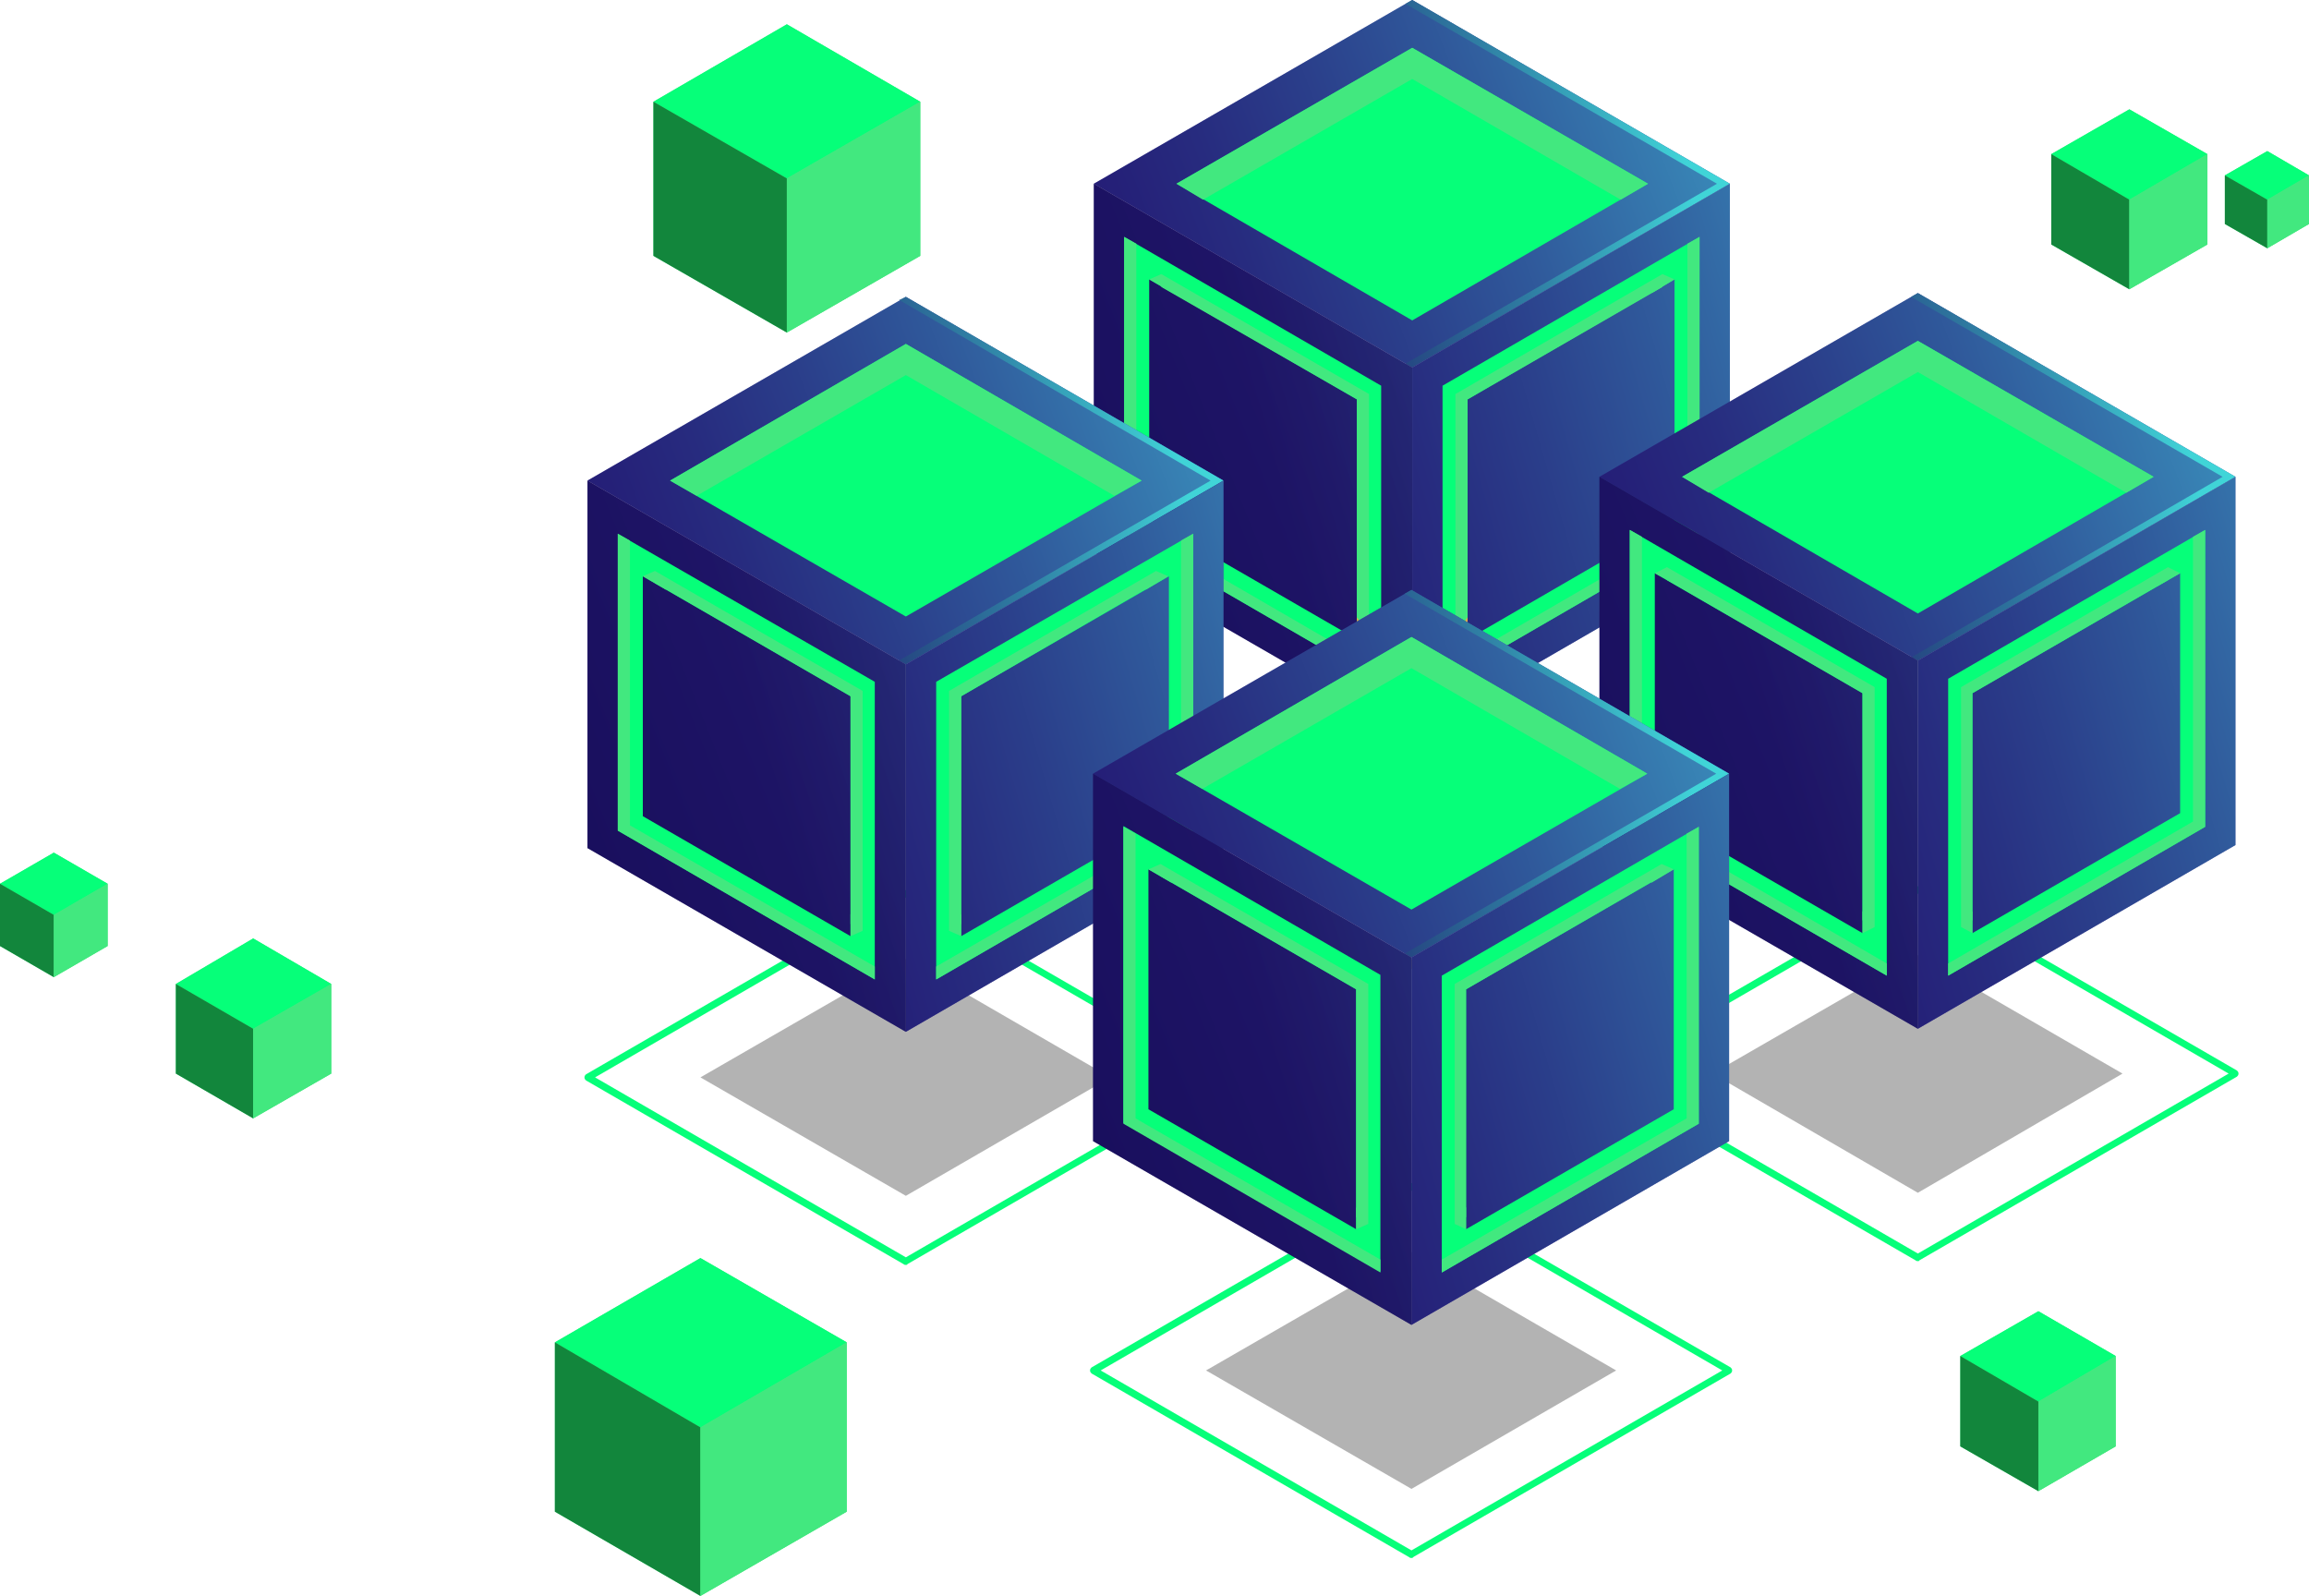 <svg xmlns="http://www.w3.org/2000/svg" width="816" height="564" viewBox="0 0 816 564" fill="none"><g clip-path="url(#clip0_95_1451)"><path d="M230.923 90.422V35.954L278.072 8.586L325.221 35.954V90.422L278.072 117.522L230.923 90.422Z" fill="#42E87F"></path><path d="M278.072 63.054L325.221 35.954L278.072 8.586L230.923 35.954L278.072 63.054Z" fill="#06FF79"></path><path d="M230.923 90.422L278.072 117.522V63.054L230.923 35.954V90.422Z" fill="#12863C"></path><path d="M278.072 117.522L325.221 90.422V35.954L278.072 63.054V117.522Z" fill="#42E87F"></path><path d="M724.917 86.398V54.468L752.51 38.638L780.103 54.468V86.398L752.51 102.228L724.917 86.398Z" fill="#42E87F"></path><path d="M752.51 70.567L780.103 54.468L752.51 38.638L724.917 54.468L752.51 70.567Z" fill="#06FF79"></path><path d="M724.917 86.398L752.51 102.228V70.567L724.917 54.468V86.398Z" fill="#12863C"></path><path d="M752.51 102.228L780.103 86.398V54.468L752.51 70.567V102.228Z" fill="#42E87F"></path><path d="M62.151 379.399V347.737L89.476 331.638L117.069 347.737V379.399L89.476 395.229L62.151 379.399Z" fill="#42E87F"></path><path d="M89.476 363.568L117.069 347.737L89.476 331.638L62.151 347.737L89.476 363.568Z" fill="#06FF79"></path><path d="M62.151 379.399L89.476 395.229V363.568L62.151 347.737V379.399Z" fill="#12863C"></path><path d="M89.476 395.229L117.069 379.399V347.737L89.476 363.568V395.229Z" fill="#42E87F"></path><path d="M-0 334.322V312.32L19.02 301.319L38.041 312.32V334.322L19.02 345.323L-0 334.322Z" fill="#42E87F"></path><path d="M19.02 323.321L38.041 312.32L19.02 301.319L-0 312.32L19.02 323.321Z" fill="#06FF79"></path><path d="M-0 334.322L19.02 345.323V323.321L-0 312.32V334.322Z" fill="#12863C"></path><path d="M19.02 345.323L38.041 334.322V312.32L19.02 323.321V345.323Z" fill="#42E87F"></path><path d="M786.264 79.153V61.981L801.266 53.395L816 61.981V79.153L801.266 87.739L786.264 79.153Z" fill="#42E87F"></path><path d="M801.266 70.567L816 61.981L801.266 53.395L786.264 61.981L801.266 70.567Z" fill="#06FF79"></path><path d="M786.264 79.153L801.266 87.739V70.567L786.264 61.981V79.153Z" fill="#12863C"></path><path d="M801.266 87.739L816 79.153V61.981L801.266 70.567V87.739Z" fill="#42E87F"></path><path d="M499.083 129.865L611.33 64.932L499.083 0L386.568 64.932L499.083 129.865Z" fill="#312A91"></path><path opacity="0.5" d="M499.083 129.865L611.33 64.932L499.083 0L386.568 64.932L499.083 129.865Z" fill="url(#paint0_linear_95_1451)"></path><path d="M499.083 342.371C499.351 342.371 499.619 342.371 499.887 342.103L612.134 277.17C612.67 276.902 612.938 276.365 612.938 275.829C612.938 275.292 612.67 274.756 612.134 274.487L499.887 209.555C499.351 209.286 498.815 209.286 498.28 209.555L386.033 274.487C385.497 274.756 385.229 275.292 385.229 275.829C385.229 276.365 385.497 276.902 386.033 277.17L498.28 342.103C498.547 342.371 498.815 342.371 499.083 342.371ZM608.383 275.829L499.083 339.151L389.783 275.829L499.083 212.506L608.383 275.829Z" fill="#FCCC6B"></path><path opacity="0.3" d="M499.083 317.954L571.414 275.829L499.083 233.971L426.484 275.829L499.083 317.954Z" fill="#0B0244"></path><path opacity="0.8" d="M606.776 64.932L496.672 1.342L499.083 0L611.33 64.932L499.083 129.865L496.672 128.523L606.776 64.932Z" fill="url(#paint1_linear_95_1451)"></path><path d="M499.083 113.229L582.398 64.932L499.083 16.904L415.769 64.932L499.083 113.229Z" fill="#06FF79"></path><path d="M499.083 27.905L425.145 70.567L415.769 64.932L499.083 16.904L582.398 64.932L572.754 70.567L499.083 27.905Z" fill="#42E87F"></path><path d="M499.083 259.998L611.33 195.066V64.932L499.083 129.865V259.998Z" fill="#312A91"></path><path d="M386.569 195.066L499.083 259.998V129.865L386.569 64.932V195.066Z" fill="url(#paint2_linear_95_1451)"></path><path opacity="0.5" d="M499.083 129.865L611.33 64.932V195.066L499.083 259.998L386.568 195.066V64.932L499.083 129.865Z" fill="url(#paint3_linear_95_1451)"></path><path d="M600.614 83.715V188.626L509.799 241.216V136.305L600.614 83.715ZM518.639 225.922L591.774 183.528V98.74L518.639 141.134V225.922Z" fill="#06FF79"></path><path d="M596.328 186.748V86.129L600.614 83.715V188.626L509.799 241.216V236.923L596.328 186.748Z" fill="#42E87F"></path><path d="M514.353 224.044V139.256L587.487 96.862V101.423L518.639 141.134V221.629L514.353 224.044Z" fill="#42E87F"></path><path d="M587.488 96.862L591.774 98.74L583.737 103.57L587.488 96.862Z" fill="#42E87F"></path><path d="M518.639 225.922L514.353 224.044L518.639 218.141V225.922Z" fill="#E0AA4B"></path><path d="M488.1 136.305V241.216L397.284 188.626V83.715L488.1 136.305ZM479.527 141.134L406.125 98.74V183.528L479.527 225.922V141.134Z" fill="#06FF79"></path><path d="M401.57 186.748V86.129L397.284 83.715V188.626L488.1 241.216V236.923L401.57 186.748Z" fill="#42E87F"></path><path d="M483.813 224.044V139.256L410.411 96.862V101.423L479.527 141.134V221.629L483.813 224.044Z" fill="#42E87F"></path><path d="M479.527 225.922L483.813 224.044L479.527 218.141V225.922Z" fill="#E0AA4B"></path><path d="M410.411 96.862L406.125 98.74L414.429 103.57L410.411 96.862Z" fill="#42E87F"></path><path d="M677.767 233.435L790.014 168.502L677.767 103.57L565.253 168.502L677.767 233.435Z" fill="#312A91"></path><path opacity="0.5" d="M677.767 233.435L790.014 168.502L677.767 103.57L565.253 168.502L677.767 233.435Z" fill="url(#paint4_linear_95_1451)"></path><path d="M677.768 445.673C678.035 445.673 678.303 445.673 678.303 445.404L790.55 380.472C790.818 380.204 791.086 379.935 791.086 379.399C791.086 378.862 790.818 378.594 790.55 378.325L678.303 313.393C678.035 313.125 677.5 313.125 676.964 313.393L564.717 378.325C564.449 378.594 564.181 378.862 564.181 379.399C564.181 379.935 564.449 380.204 564.717 380.472L676.964 445.404C677.232 445.673 677.5 445.673 677.768 445.673ZM787.603 379.399L677.768 442.989L567.932 379.399L677.768 315.808L787.603 379.399Z" fill="#06FF79"></path><path opacity="0.3" d="M677.768 421.524L750.099 379.399L677.768 337.541L605.169 379.399L677.768 421.524Z" fill="black"></path><path opacity="0.8" d="M785.46 168.502L675.356 104.911L677.767 103.57L790.014 168.502L677.767 233.435L675.356 232.361L785.46 168.502Z" fill="url(#paint5_linear_95_1451)"></path><path d="M677.768 216.799L761.082 168.502L677.768 120.474L594.453 168.502L677.768 216.799Z" fill="#06FF79"></path><path d="M677.768 131.475L603.829 174.137L594.453 168.502L677.768 120.474L761.082 168.502L751.438 174.137L677.768 131.475Z" fill="#42E87F"></path><path d="M677.767 363.568L790.014 298.635V168.502L677.767 233.435V363.568Z" fill="#312A91"></path><path d="M565.253 298.635L677.768 363.568V233.435L565.253 168.502V298.635Z" fill="url(#paint6_linear_95_1451)"></path><path opacity="0.5" d="M677.767 233.435L790.014 168.502V298.635L677.767 363.568L565.253 298.635V168.502L677.767 233.435Z" fill="url(#paint7_linear_95_1451)"></path><path d="M779.299 187.284V292.196L688.483 344.786V239.874L779.299 187.284ZM697.056 329.76L770.458 287.366V202.578L697.056 244.972V329.76Z" fill="#06FF79"></path><path d="M775.013 290.318V189.699L779.299 187.284V292.196L688.483 344.786V340.493L775.013 290.318Z" fill="#42E87F"></path><path d="M693.037 327.614V242.826L766.172 200.432V204.993L697.056 244.972V325.199L693.037 327.614Z" fill="#42E87F"></path><path d="M766.172 200.432L770.458 202.578L762.422 207.14L766.172 200.432Z" fill="#42E87F"></path><path d="M697.056 329.76L693.037 327.614L697.056 321.979V329.76Z" fill="#42E87F"></path><path d="M666.784 239.874V344.786L575.968 292.196V187.284L666.784 239.874ZM658.211 244.972L584.809 202.578V287.366L658.211 329.76V244.972Z" fill="#06FF79"></path><path d="M580.254 290.318V189.699L575.968 187.284V292.196L666.784 344.786V340.493L580.254 290.318Z" fill="#42E87F"></path><path d="M662.498 327.614V242.826L589.095 200.432V204.993L658.211 244.972V325.199L662.498 327.614Z" fill="#42E87F"></path><path d="M658.211 329.76L662.498 327.614L658.211 321.979V329.76Z" fill="#42E87F"></path><path d="M589.095 200.432L584.809 202.578L593.114 207.14L589.095 200.432Z" fill="#42E87F"></path><path d="M320.131 234.777L432.378 169.844L320.131 104.912L207.616 169.844L320.131 234.777Z" fill="#312A91"></path><path opacity="0.5" d="M320.131 234.777L432.378 169.844L320.131 104.912L207.616 169.844L320.131 234.777Z" fill="url(#paint8_linear_95_1451)"></path><path d="M320.131 447.014C320.399 447.014 320.667 447.014 320.667 446.746L432.914 381.814C433.182 381.545 433.45 381.277 433.45 380.74C433.45 380.204 433.182 379.935 432.914 379.667L320.667 314.735C320.399 314.466 319.863 314.466 319.328 314.735L207.081 379.667C206.813 379.935 206.545 380.204 206.545 380.74C206.545 381.277 206.813 381.545 207.081 381.814L319.328 446.746C319.596 447.014 319.863 447.014 320.131 447.014ZM429.967 380.74L320.131 444.331L210.295 380.74L320.131 317.15L429.967 380.74Z" fill="#06FF79"></path><path opacity="0.3" d="M320.131 422.598L392.462 380.74L320.131 338.883L247.533 380.74L320.131 422.598Z" fill="black"></path><path opacity="0.8" d="M427.824 169.844L317.72 105.985L320.131 104.912L432.378 169.844L320.131 234.777L317.72 233.435L427.824 169.844Z" fill="url(#paint9_linear_95_1451)"></path><path d="M320.131 217.873L403.446 169.844L320.131 121.547L236.817 169.844L320.131 217.873Z" fill="#06FF79"></path><path d="M320.131 132.548L246.193 175.21L236.817 169.844L320.131 121.547L403.446 169.844L393.802 175.21L320.131 132.548Z" fill="#42E87F"></path><path d="M320.131 364.641L432.378 299.709V169.844L320.131 234.776V364.641Z" fill="#312A91"></path><path d="M207.617 299.709L320.131 364.641V234.776L207.617 169.844V299.709Z" fill="url(#paint10_linear_95_1451)"></path><path opacity="0.5" d="M320.131 234.776L432.378 169.844V299.709L320.131 364.641L207.616 299.709V169.844L320.131 234.776Z" fill="url(#paint11_linear_95_1451)"></path><path d="M421.663 188.626V293.538L330.847 346.128V240.948L421.663 188.626ZM339.688 330.834L413.09 288.44V203.652L339.688 246.046V330.834Z" fill="#06FF79"></path><path d="M417.376 291.66V191.041L421.663 188.626V293.538L330.847 346.128V341.566L417.376 291.66Z" fill="#42E87F"></path><path d="M335.401 328.955V244.168L408.536 201.774V206.067L339.687 246.046V326.541L335.401 328.955Z" fill="#42E87F"></path><path d="M408.536 201.774L412.822 203.652L404.785 208.482L408.536 201.774Z" fill="#42E87F"></path><path d="M339.688 330.834L335.401 328.955L339.688 323.052V330.834Z" fill="#42E87F"></path><path d="M309.147 240.948V346.128L218.332 293.538V188.626L309.147 240.948ZM300.575 246.046L227.172 203.652V288.44L300.575 330.834V246.046Z" fill="#06FF79"></path><path d="M222.618 291.66V191.041L218.332 188.626V293.538L309.147 346.128V341.566L222.618 291.66Z" fill="#42E87F"></path><path d="M304.861 328.955V244.168L231.459 201.774V206.067L300.575 246.046V326.541L304.861 328.955Z" fill="#42E87F"></path><path d="M300.575 330.834L304.861 328.955L300.575 323.052V330.834Z" fill="#42E87F"></path><path d="M231.459 201.774L227.173 203.652L235.478 208.482L231.459 201.774Z" fill="#42E87F"></path><path d="M498.815 338.346L611.062 273.414L498.815 208.481L386.3 273.414L498.815 338.346Z" fill="#312A91"></path><path opacity="0.5" d="M498.815 338.346L611.062 273.414L498.815 208.481L386.3 273.414L498.815 338.346Z" fill="url(#paint12_linear_95_1451)"></path><path d="M498.815 550.584C499.083 550.584 499.351 550.584 499.351 550.316L611.598 485.383C611.866 485.115 612.134 484.847 612.134 484.31C612.134 483.774 611.866 483.505 611.598 483.237L499.351 418.305C499.083 418.036 498.547 418.036 498.012 418.305L385.765 483.237C385.497 483.505 385.229 483.774 385.229 484.31C385.229 484.847 385.497 485.115 385.765 485.383L498.012 550.316C498.28 550.584 498.547 550.584 498.815 550.584ZM608.651 484.31L498.815 547.901L388.98 484.31L498.815 420.719L608.651 484.31Z" fill="#06FF79"></path><path opacity="0.3" d="M498.816 526.167L571.146 484.31L498.816 442.453L426.217 484.31L498.816 526.167Z" fill="black"></path><path opacity="0.8" d="M606.508 273.414L496.404 209.823L498.815 208.481L611.062 273.414L498.815 338.346L496.404 337.005L606.508 273.414Z" fill="url(#paint13_linear_95_1451)"></path><path d="M498.815 321.442L582.13 273.414L498.815 225.117L415.501 273.414L498.815 321.442Z" fill="#06FF79"></path><path d="M498.815 236.118L424.877 278.78L415.501 273.414L498.815 225.117L582.13 273.414L572.486 278.78L498.815 236.118Z" fill="#42E87F"></path><path d="M498.815 468.211L611.062 403.279V273.414L498.815 338.346V468.211Z" fill="#312A91"></path><path d="M386.301 403.279L498.815 468.211V338.346L386.301 273.414V403.279Z" fill="url(#paint14_linear_95_1451)"></path><path opacity="0.5" d="M498.815 338.346L611.062 273.414V403.279L498.815 468.211L386.3 403.279V273.414L498.815 338.346Z" fill="url(#paint15_linear_95_1451)"></path><path d="M600.347 292.196V397.108L509.531 449.697V344.786L600.347 292.196ZM518.104 434.403L591.506 392.01V307.222L518.104 349.616V434.403Z" fill="#06FF79"></path><path d="M596.06 395.229V294.611L600.347 292.196V397.108L509.531 449.697V445.136L596.06 395.229Z" fill="#42E87F"></path><path d="M514.085 432.525V347.737L587.22 305.344V309.637L518.104 349.616V430.11L514.085 432.525Z" fill="#42E87F"></path><path d="M587.22 305.344L591.506 307.222L583.47 312.051L587.22 305.344Z" fill="#42E87F"></path><path d="M518.104 434.403L514.085 432.525L518.104 426.622V434.403Z" fill="#42E87F"></path><path d="M487.832 344.518V449.429L397.016 396.839V291.928L487.832 344.518ZM479.259 349.616L405.856 307.222V392.01L479.259 434.403V349.616Z" fill="#06FF79"></path><path d="M401.302 395.229V294.611L397.016 292.196V397.108L487.832 449.697V445.136L401.302 395.229Z" fill="#42E87F"></path><path d="M483.545 432.525V347.737L410.143 305.344V309.637L479.259 349.616V430.11L483.545 432.525Z" fill="#42E87F"></path><path d="M479.259 434.403L483.545 432.525L479.259 426.622V434.403Z" fill="#42E87F"></path><path d="M410.143 305.344L405.856 307.222L414.161 312.051L410.143 305.344Z" fill="#42E87F"></path><path d="M196.097 534.217V474.382L247.533 444.599L299.236 474.382V534.217L247.533 564L196.097 534.217Z" fill="#42E87F"></path><path d="M247.533 504.434L299.236 474.382L247.533 444.599L196.097 474.382L247.533 504.434Z" fill="#06FF79"></path><path d="M196.097 534.217L247.533 564V504.434L196.097 474.382V534.217Z" fill="#12863C"></path><path d="M247.533 564L299.236 534.217V474.382L247.533 504.434V564Z" fill="#42E87F"></path><path d="M692.77 511.142V479.212L720.362 463.382L747.688 479.212V511.142L720.362 526.972L692.77 511.142Z" fill="#42E87F"></path><path d="M720.362 495.311L747.688 479.212L720.362 463.382L692.77 479.212L720.362 495.311Z" fill="#06FF79"></path><path d="M692.769 511.142L720.362 526.972V495.311L692.769 479.212V511.142Z" fill="#12863C"></path><path d="M720.362 526.972L747.688 511.142V479.212L720.362 495.311V526.972Z" fill="#42E87F"></path></g><defs><linearGradient id="paint0_linear_95_1451" x1="597.097" y1="27.508" x2="387.018" y2="107.499" gradientUnits="userSpaceOnUse"><stop stop-color="#42E8E0"></stop><stop offset="0.102" stop-color="#3CCACE"></stop><stop offset="0.344" stop-color="#2F87A5"></stop><stop offset="0.564" stop-color="#255385"></stop><stop offset="0.753" stop-color="#1E2D6E"></stop><stop offset="0.905" stop-color="#1A1660"></stop><stop offset="1" stop-color="#180D5B"></stop></linearGradient><linearGradient id="paint1_linear_95_1451" x1="593.756" y1="46.502" x2="413.004" y2="81.639" gradientUnits="userSpaceOnUse"><stop stop-color="#42E8E0"></stop><stop offset="0.102" stop-color="#3CCACE"></stop><stop offset="0.344" stop-color="#2F87A5"></stop><stop offset="0.564" stop-color="#255385"></stop><stop offset="0.753" stop-color="#1E2D6E"></stop><stop offset="0.905" stop-color="#1A1660"></stop><stop offset="1" stop-color="#180D5B"></stop></linearGradient><linearGradient id="paint2_linear_95_1451" x1="506.866" y1="139.943" x2="363.678" y2="197.292" gradientUnits="userSpaceOnUse"><stop stop-color="#2B237C"></stop><stop offset="1" stop-color="#180D5B"></stop></linearGradient><linearGradient id="paint3_linear_95_1451" x1="657.343" y1="100.618" x2="445.738" y2="161.414" gradientUnits="userSpaceOnUse"><stop stop-color="#42E8E0"></stop><stop offset="0.102" stop-color="#3CCACE"></stop><stop offset="0.344" stop-color="#2F87A5"></stop><stop offset="0.564" stop-color="#255385"></stop><stop offset="0.753" stop-color="#1E2D6E"></stop><stop offset="0.905" stop-color="#1A1660"></stop><stop offset="1" stop-color="#180D5B"></stop></linearGradient><linearGradient id="paint4_linear_95_1451" x1="775.763" y1="131.106" x2="565.684" y2="211.097" gradientUnits="userSpaceOnUse"><stop stop-color="#42E8E0"></stop><stop offset="0.102" stop-color="#3CCACE"></stop><stop offset="0.344" stop-color="#2F87A5"></stop><stop offset="0.564" stop-color="#255385"></stop><stop offset="0.753" stop-color="#1E2D6E"></stop><stop offset="0.905" stop-color="#1A1660"></stop><stop offset="1" stop-color="#180D5B"></stop></linearGradient><linearGradient id="paint5_linear_95_1451" x1="772.421" y1="150.1" x2="591.669" y2="185.236" gradientUnits="userSpaceOnUse"><stop stop-color="#42E8E0"></stop><stop offset="0.102" stop-color="#3CCACE"></stop><stop offset="0.344" stop-color="#2F87A5"></stop><stop offset="0.564" stop-color="#255385"></stop><stop offset="0.753" stop-color="#1E2D6E"></stop><stop offset="0.905" stop-color="#1A1660"></stop><stop offset="1" stop-color="#180D5B"></stop></linearGradient><linearGradient id="paint6_linear_95_1451" x1="685.532" y1="243.541" x2="542.344" y2="300.89" gradientUnits="userSpaceOnUse"><stop stop-color="#2B237C"></stop><stop offset="1" stop-color="#180D5B"></stop></linearGradient><linearGradient id="paint7_linear_95_1451" x1="836.008" y1="204.216" x2="624.404" y2="265.011" gradientUnits="userSpaceOnUse"><stop stop-color="#42E8E0"></stop><stop offset="0.102" stop-color="#3CCACE"></stop><stop offset="0.344" stop-color="#2F87A5"></stop><stop offset="0.564" stop-color="#255385"></stop><stop offset="0.753" stop-color="#1E2D6E"></stop><stop offset="0.905" stop-color="#1A1660"></stop><stop offset="1" stop-color="#180D5B"></stop></linearGradient><linearGradient id="paint8_linear_95_1451" x1="418.147" y1="132.31" x2="208.068" y2="212.301" gradientUnits="userSpaceOnUse"><stop stop-color="#42E8E0"></stop><stop offset="0.102" stop-color="#3CCACE"></stop><stop offset="0.344" stop-color="#2F87A5"></stop><stop offset="0.564" stop-color="#255385"></stop><stop offset="0.753" stop-color="#1E2D6E"></stop><stop offset="0.905" stop-color="#1A1660"></stop><stop offset="1" stop-color="#180D5B"></stop></linearGradient><linearGradient id="paint9_linear_95_1451" x1="414.805" y1="151.304" x2="234.053" y2="186.441" gradientUnits="userSpaceOnUse"><stop stop-color="#42E8E0"></stop><stop offset="0.102" stop-color="#3CCACE"></stop><stop offset="0.344" stop-color="#2F87A5"></stop><stop offset="0.564" stop-color="#255385"></stop><stop offset="0.753" stop-color="#1E2D6E"></stop><stop offset="0.905" stop-color="#1A1660"></stop><stop offset="1" stop-color="#180D5B"></stop></linearGradient><linearGradient id="paint10_linear_95_1451" x1="327.916" y1="244.746" x2="184.728" y2="302.095" gradientUnits="userSpaceOnUse"><stop stop-color="#2B237C"></stop><stop offset="1" stop-color="#180D5B"></stop></linearGradient><linearGradient id="paint11_linear_95_1451" x1="478.392" y1="205.42" x2="266.788" y2="266.216" gradientUnits="userSpaceOnUse"><stop stop-color="#42E8E0"></stop><stop offset="0.102" stop-color="#3CCACE"></stop><stop offset="0.344" stop-color="#2F87A5"></stop><stop offset="0.564" stop-color="#255385"></stop><stop offset="0.753" stop-color="#1E2D6E"></stop><stop offset="0.905" stop-color="#1A1660"></stop><stop offset="1" stop-color="#180D5B"></stop></linearGradient><linearGradient id="paint12_linear_95_1451" x1="596.813" y1="235.908" x2="386.734" y2="315.899" gradientUnits="userSpaceOnUse"><stop stop-color="#42E8E0"></stop><stop offset="0.102" stop-color="#3CCACE"></stop><stop offset="0.344" stop-color="#2F87A5"></stop><stop offset="0.564" stop-color="#255385"></stop><stop offset="0.753" stop-color="#1E2D6E"></stop><stop offset="0.905" stop-color="#1A1660"></stop><stop offset="1" stop-color="#180D5B"></stop></linearGradient><linearGradient id="paint13_linear_95_1451" x1="593.471" y1="254.902" x2="412.719" y2="290.039" gradientUnits="userSpaceOnUse"><stop stop-color="#42E8E0"></stop><stop offset="0.102" stop-color="#3CCACE"></stop><stop offset="0.344" stop-color="#2F87A5"></stop><stop offset="0.564" stop-color="#255385"></stop><stop offset="0.753" stop-color="#1E2D6E"></stop><stop offset="0.905" stop-color="#1A1660"></stop><stop offset="1" stop-color="#180D5B"></stop></linearGradient><linearGradient id="paint14_linear_95_1451" x1="506.581" y1="348.344" x2="363.394" y2="405.693" gradientUnits="userSpaceOnUse"><stop stop-color="#2B237C"></stop><stop offset="1" stop-color="#180D5B"></stop></linearGradient><linearGradient id="paint15_linear_95_1451" x1="657.058" y1="309.018" x2="445.454" y2="369.814" gradientUnits="userSpaceOnUse"><stop stop-color="#42E8E0"></stop><stop offset="0.102" stop-color="#3CCACE"></stop><stop offset="0.344" stop-color="#2F87A5"></stop><stop offset="0.564" stop-color="#255385"></stop><stop offset="0.753" stop-color="#1E2D6E"></stop><stop offset="0.905" stop-color="#1A1660"></stop><stop offset="1" stop-color="#180D5B"></stop></linearGradient><clipPath id="clip0_95_1451"><rect width="816" height="564" fill="white" transform="matrix(-1 0 0 1 816 0)"></rect></clipPath></defs></svg>
